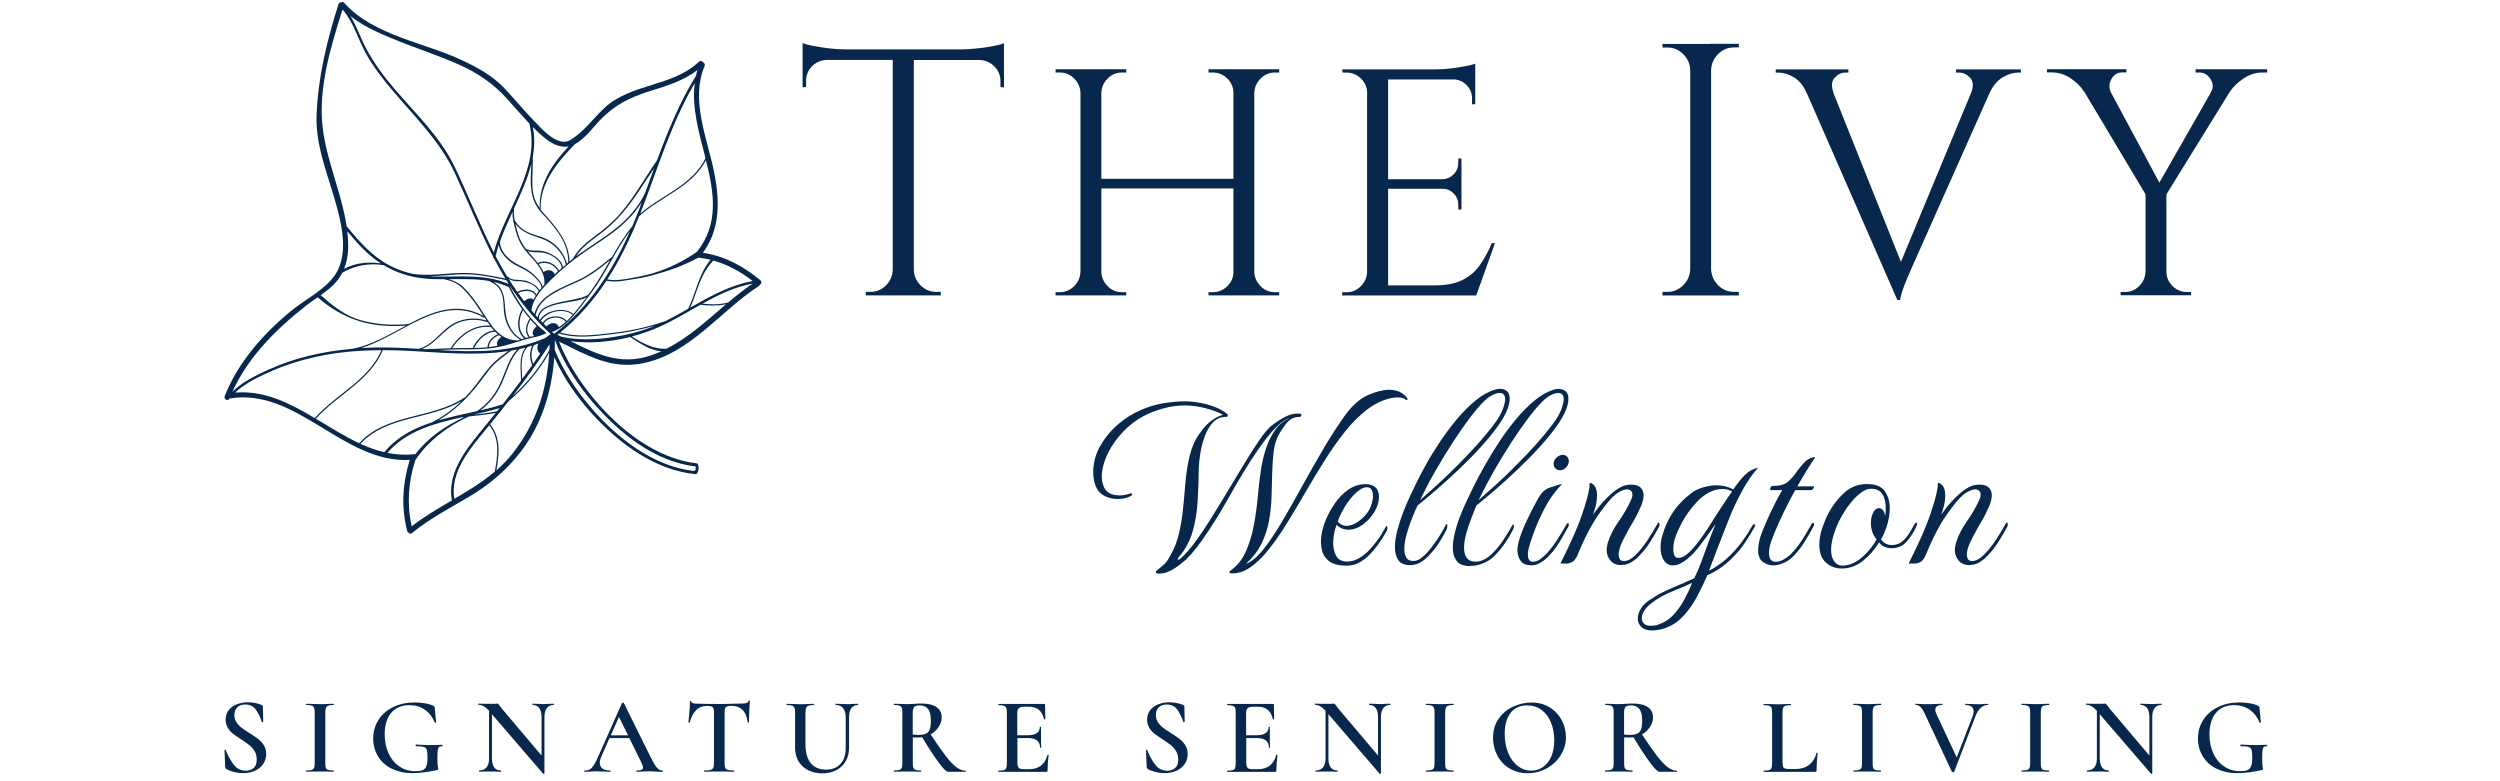 <?xml version="1.0" encoding="UTF-8"?>
<svg xmlns="http://www.w3.org/2000/svg" id="Layer_1" version="1.1" viewBox="0 0 320 100">
  <defs>
    <style> .st0 { fill: #07284c; } </style>
  </defs>
  <g>
    <g>
      <path class="st0" d="M148.14,73.39c-.1,0-.17-.04-.19-.12-.02-.08.01-.15.09-.22.29-.23.57-.46.85-.71s.5-.51.66-.8l.34-.59c.45-.8.79-1.69,1.02-2.67.23-.98.4-2,.51-3.07.11-1.07.21-2.12.29-3.16.08-1.04.22-2.02.4-2.95.1-.53.23-1.04.39-1.53.15-.48.34-.93.57-1.34.23-.39.52-.82.89-1.3.37-.47.78-.86,1.23-1.17.29-.21.55-.36.79-.46.24-.1.43-.17.57-.22-.58-.31-1.31-.58-2.21-.82s-1.79-.36-2.67-.36c-.95,0-1.89.13-2.82.39-.94.26-1.82.61-2.64,1.06-.86.47-1.68,1.11-2.44,1.9-.76.79-1.39,1.66-1.88,2.61s-.78,1.91-.86,2.9c-.02.49.04.95.19,1.37.14.42.39.75.74.97.17.1.37.18.6.23.24.05.48.08.73.08.45,0,.87-.07,1.27-.22.06-.02.13-.03.22-.03.1,0,.15.03.15.09,0,.12-.11.23-.34.31-.41.21-.92.31-1.51.31s-1.17-.12-1.67-.37c-.56-.29-.94-.72-1.16-1.28-.22-.57-.32-1.15-.32-1.74,0-1.21.3-2.35.9-3.4s1.36-1.98,2.3-2.78c.94-.8,1.93-1.42,2.98-1.85.91-.39,1.83-.67,2.78-.83.95-.16,1.87-.25,2.78-.25s1.83.13,2.82.39c1,.26,1.85.65,2.55,1.19.08.06.12.12.12.19v.03c0,.12-.07.19-.22.19-.68,0-1.24.24-1.68.71-.44.47-.79,1.06-1.05,1.76-.26.7-.44,1.42-.56,2.15s-.18,1.34-.2,1.84c-.02,1.48-.07,2.92-.15,4.32-.08,1.4-.3,2.72-.66,3.95-.36,1.23-.98,2.36-1.87,3.36-.02.02-.03.05-.03.09,0,.14.1.14.31,0,.62-.53,1.24-1.23,1.88-2.1s1.25-1.76,1.84-2.7c.59-.94,1.11-1.78,1.56-2.52.86-1.42,1.7-2.81,2.52-4.18.81-1.37,1.57-2.57,2.27-3.6.7-1.03,1.31-1.73,1.82-2.1.86-.62,1.54-1.01,2.02-1.19.48-.18.95-.24,1.4-.2.14,0,.22.06.22.19,0,.14-.07.22-.22.22-.64,0-1.15.22-1.54.65-.39.43-.77.98-1.14,1.64-.33.6-.55,1.31-.65,2.15-.1.83-.17,1.74-.19,2.72-.02.98-.05,1.99-.08,3.02-.03,1.04-.14,2.07-.32,3.1-.19,1.03-.51,2.01-.97,2.95-.46.94-1.13,1.8-1.99,2.58.7-.25,1.43-.85,2.21-1.82.77-.97,1.57-2.16,2.41-3.58.83-1.42,1.7-2.94,2.59-4.57.9-1.63,1.81-3.24,2.75-4.83s1.88-3.04,2.82-4.34c.91-1.21,1.87-2.04,2.89-2.48,1.02-.44,1.91-.66,2.67-.66.99,0,1.75.35,2.28,1.05.04.04.06.09.06.15s-.03.1-.08.12c-.05.02-.11,0-.17-.06-.12-.1-.27-.18-.43-.22-.17-.04-.35-.06-.56-.06-.27,0-.56.03-.86.09-1.07.23-2.1.72-3.09,1.48s-1.93,1.7-2.82,2.82-1.76,2.35-2.59,3.67c-.83,1.33-1.65,2.68-2.45,4.06s-1.59,2.7-2.36,3.95c-.77,1.26-1.55,2.38-2.33,3.36-.78.99-1.57,1.76-2.38,2.32-.8.55-1.63.81-2.47.77-.1,0-.17-.04-.2-.11-.03-.07,0-.15.11-.23.84-.58,1.5-1.38,1.97-2.42.47-1.04.82-2.19,1.05-3.44s.4-2.5.51-3.74.24-2.32.39-3.27c.1-.76.29-1.61.57-2.53.28-.93.68-1.77,1.2-2.55.52-.77,1.2-1.31,2.02-1.62-.49.1-1.02.42-1.59.96-.57.54-1.15,1.2-1.76,2.01-.61.8-1.21,1.67-1.81,2.61-.6.94-1.16,1.87-1.7,2.79-.54.93-1.01,1.76-1.44,2.52s-.78,1.35-1.07,1.81c-.66,1.07-1.33,2.09-2.02,3.06-.69.97-1.37,1.78-2.05,2.44l-.49.4c-.51.43-1.03.77-1.54,1.02-.51.25-1.04.35-1.57.31Z"></path>
      <path class="st0" d="M172.28,72.4c-1.19,0-2.04-.31-2.53-.93-.25-.27-.42-.59-.52-.96-.1-.37-.15-.75-.15-1.14,0-.49.06-.99.19-1.5.12-.5.28-.97.46-1.4.29-.68.67-1.36,1.14-2.05.47-.69,1.04-1.27,1.71-1.74s1.4-.71,2.21-.71c.53,0,.96.13,1.26.4.31.27.46.68.46,1.23,0,.64-.2,1.28-.59,1.93-.39.65-.89,1.19-1.48,1.62-.6.43-1.21.65-1.85.65-.58,0-1.08-.21-1.51-.62-.12.33-.23.69-.31,1.1-.08.4-.12.81-.12,1.22,0,.64.13,1.19.39,1.67.26.47.73.71,1.4.71.49,0,.97-.13,1.44-.39.46-.26.88-.57,1.25-.94.41-.43.8-.89,1.17-1.39.37-.49.73-1.07,1.08-1.73.04-.06.07-.09.09-.09.08,0,.12.09.12.28,0,.12-.04.26-.12.4-.31.56-.67,1.12-1.08,1.68s-.83,1.06-1.26,1.47c-.39.37-.81.67-1.27.9s-.98.34-1.57.34ZM171.23,66.72c.14.21.31.36.51.45s.4.14.6.14c.49,0,1.01-.19,1.54-.57.53-.38.97-.83,1.3-1.34.14-.23.27-.52.39-.9.11-.37.17-.72.17-1.05,0-.29-.06-.54-.17-.76-.11-.22-.33-.32-.66-.32-.37,0-.81.23-1.31.68s-.98,1.04-1.43,1.76c-.15.25-.3.53-.48.86-.18.33-.32.68-.45,1.05Z"></path>
      <path class="st0" d="M180.52,72.34c-.74,0-1.25-.22-1.54-.65-.29-.43-.43-.98-.43-1.64s.11-1.42.32-2.22c.22-.8.47-1.58.77-2.35s.59-1.43.86-2.01.47-.98.57-1.2c.37-.78.83-1.67,1.37-2.65.54-.99,1.16-2,1.85-3.03.69-1.03,1.42-2.01,2.19-2.93.77-.93,1.57-1.73,2.41-2.41.83-.68,1.66-1.14,2.49-1.39.23-.06.43-.09.62-.09.35,0,.64.1.88.29s.36.53.36,1c0,.33-.08.74-.25,1.23-.27.72-.72,1.52-1.36,2.39-.64.88-1.39,1.78-2.25,2.72-.86.94-1.78,1.86-2.73,2.76s-1.89,1.75-2.79,2.53c-.91.78-1.71,1.45-2.41,2.01-.18.39-.36.77-.51,1.14s-.29.73-.42,1.08c-.06.19-.15.46-.28.83-.12.37-.24.78-.34,1.23-.1.45-.15.89-.15,1.3s.08.77.25,1.07c.16.3.46.45.9.45.35,0,.67-.11.97-.34.3-.23.57-.47.82-.74.87-.99,1.64-2.13,2.32-3.43.08-.14.14-.22.19-.22s.06.06.06.19c0,.19-.04.38-.12.59-.39.72-.75,1.33-1.07,1.82-.32.49-.78,1.04-1.37,1.64-.27.27-.58.5-.94.71-.36.21-.77.31-1.22.31ZM181.79,64c.64-.56,1.38-1.22,2.22-1.99.84-.77,1.71-1.6,2.59-2.49s1.72-1.77,2.52-2.65c.79-.88,1.48-1.72,2.07-2.5.59-.78.98-1.46,1.19-2.04.19-.53.28-.95.28-1.23,0-.53-.24-.8-.71-.8-.27,0-.59.1-.96.29-.37.2-.71.45-1.02.76-.51.49-1.12,1.2-1.81,2.11-.69.92-1.42,1.96-2.18,3.13-.76,1.17-1.51,2.4-2.24,3.67s-1.38,2.52-1.96,3.73Z"></path>
      <path class="st0" d="M188.18,72.46c-.82,0-1.4-.22-1.73-.66-.33-.44-.49-1-.49-1.68,0-.62.1-1.3.29-2.05s.44-1.5.74-2.24c.3-.74.6-1.42.9-2.04s.54-1.12.73-1.51c.37-.76.83-1.64,1.39-2.62.56-.99,1.17-2,1.85-3.04.68-1.04,1.4-2.02,2.18-2.95.77-.93,1.57-1.73,2.39-2.41.82-.68,1.65-1.14,2.47-1.39.23-.06.43-.09.62-.09.35,0,.64.1.88.29.24.2.36.53.36,1,0,.33-.08.74-.25,1.23-.27.72-.72,1.52-1.36,2.39-.64.88-1.39,1.78-2.25,2.72-.86.94-1.78,1.86-2.73,2.76s-1.89,1.75-2.79,2.53c-.91.78-1.71,1.45-2.41,2.01-.12.33-.31.81-.57,1.45-.26.64-.49,1.31-.69,2.02-.21.71-.31,1.36-.31,1.96,0,.51.11.94.34,1.26.23.33.62.49,1.17.49.35,0,.73-.1,1.13-.31.4-.21.8-.52,1.19-.96.51-.53.98-1.14,1.4-1.81s.75-1.21.97-1.62c.02-.04.05-.06.09-.06.06,0,.09.07.09.22s-.04.3-.12.46c-.21.43-.53.98-.97,1.64-.44.66-.93,1.24-1.47,1.76-.39.39-.86.69-1.42.91-.56.22-1.09.32-1.61.32ZM189.29,64c.64-.56,1.38-1.22,2.22-1.99.84-.77,1.71-1.6,2.59-2.49.89-.88,1.72-1.77,2.52-2.65.79-.88,1.48-1.72,2.07-2.5.59-.78.98-1.46,1.19-2.04.18-.53.28-.95.28-1.23,0-.53-.24-.8-.71-.8-.27,0-.59.1-.96.29-.37.2-.71.45-1.02.76-.51.49-1.12,1.2-1.81,2.11-.69.92-1.42,1.96-2.18,3.13-.76,1.17-1.51,2.4-2.24,3.67-.73,1.28-1.38,2.52-1.96,3.73Z"></path>
      <path class="st0" d="M195.89,72.34c-.58,0-1-.19-1.26-.57-.27-.38-.4-.85-.4-1.4,0-.16.02-.33.05-.51.03-.17.07-.36.11-.54.23-.82.58-1.74,1.07-2.76s.95-1.93,1.4-2.73c.27-.45.51-.78.74-.97.23-.2.47-.34.74-.43.27-.09.59-.2.96-.32.1-.04.21-.07.31-.09.1-.02.22-.04.34-.06-.41.41-.83.91-1.25,1.48s-.88,1.37-1.37,2.38c-.27.53-.53,1.13-.79,1.79-.26.66-.48,1.28-.66,1.85-.18.58-.29,1.03-.31,1.36-.02.39.03.67.15.83.12.17.29.25.49.25.35,0,.68-.12,1-.37.32-.25.6-.5.85-.77.45-.51.88-1.08,1.28-1.7.4-.62.8-1.28,1.19-1.98.06-.08.11-.12.16-.12.08,0,.12.06.12.19,0,.1-.02.19-.06.25-.37.68-.76,1.36-1.17,2.04-.41.68-.92,1.32-1.51,1.91-.27.27-.58.5-.94.71-.36.21-.77.31-1.22.31ZM199.67,60.19c-.24,0-.43-.08-.58-.24-.15-.16-.23-.35-.23-.57,0-.3.12-.57.36-.79.24-.23.5-.35.78-.37.24,0,.43.07.58.23.15.15.23.35.23.58,0,.28-.11.55-.34.79-.23.25-.49.37-.79.37Z"></path>
      <path class="st0" d="M207.56,72.34c-.6,0-1.07-.19-1.4-.56s-.51-.83-.51-1.39c0-.27.05-.58.15-.93.29-.91.75-1.81,1.37-2.7.63-.89,1.15-1.78,1.56-2.67.14-.29.22-.54.22-.77s-.07-.4-.2-.51c-.13-.11-.29-.17-.48-.17-.27,0-.6.11-1,.32-.4.22-.86.62-1.37,1.22-.31.37-.66.82-1.05,1.36-.39.54-.71,1.02-.96,1.45-.41.7-.78,1.4-1.11,2.11-.33.71-.62,1.36-.86,1.96-.21.47-.45.78-.74.91s-.57.19-.83.17c-.27-.02-.47-.02-.62,0,.57-1.13,1.14-2.33,1.7-3.58.56-1.25,1.03-2.51,1.42-3.77.19-.58.34-1.14.46-1.68.12-.54.17-.9.15-1.07v-.06c0-.17.08-.21.25-.12.27.14.45.36.56.63.1.28.15.59.15.94,0,.39-.05.81-.15,1.25-.1.44-.23.84-.37,1.19.27-.37.56-.74.86-1.13.31-.38.65-.75,1.02-1.1.43-.43.89-.81,1.39-1.13.49-.32,1.03-.48,1.6-.48s.96.12,1.22.37c.26.25.39.58.39.99s-.12.93-.37,1.48c-.27.64-.59,1.28-.97,1.91s-.72,1.25-1.03,1.85c-.06.12-.16.31-.29.57-.13.26-.25.54-.36.85-.04.14-.08.29-.12.45-.04.16-.06.31-.06.48,0,.21.05.4.14.57.09.17.27.26.54.26.35,0,.68-.12,1-.36.32-.24.59-.49.82-.76.47-.51.91-1.09,1.31-1.71.4-.63.8-1.29,1.19-1.99.06-.08.1-.12.12-.12.08,0,.12.09.12.28,0,.12-.02.22-.06.28-.37.68-.76,1.34-1.17,1.99-.41.65-.92,1.27-1.51,1.87-.27.27-.58.5-.93.71-.35.21-.74.31-1.17.31Z"></path>
      <path class="st0" d="M212.47,80.58c-.33.08-.66.12-.99.12-.62,0-1.08-.15-1.39-.45-.31-.3-.46-.66-.46-1.1,0-.37.12-.77.37-1.19.25-.42.62-.8,1.11-1.13.64-.43,1.22-.78,1.74-1.03.52-.26,1.1-.51,1.71-.77.62-.26,1.39-.6,2.31-1.03.33-.66.65-1.41.96-2.25.31-.84.61-1.68.91-2.5.3-.82.58-1.53.85-2.13-.08.08-.25.3-.49.65-.25.35-.43.62-.56.8-.31.41-.69.91-1.14,1.5-.45.59-.94,1.09-1.45,1.5-.66.53-1.26.8-1.79.8s-.91-.22-1.19-.65-.42-.98-.42-1.64c0-.45.06-.91.18-1.36.64-2.37,1.91-4.25,3.83-5.65.39-.29.87-.52,1.45-.69.58-.17,1.15-.26,1.73-.26.8,0,1.5.18,2.1.52l.09-.09c.47-.7.95-1.28,1.42-1.76s1.04-.78,1.7-.93c-.7.76-1.37,1.72-2.01,2.89-.64,1.16-1.22,2.39-1.74,3.69s-1,2.53-1.44,3.69c-.43,1.16-.8,2.13-1.11,2.92,1.13-.58,2.15-1.35,3.07-2.33.92-.98,1.69-2.04,2.33-3.19.14-.29.3-.43.46-.43.04,0,.06.03.06.09,0,.08-.04.2-.12.34-.37.66-.77,1.3-1.19,1.93s-.9,1.21-1.43,1.74c-.45.49-.96.95-1.53,1.36-.57.41-1.19.77-1.87,1.08-.49,1.15-1.02,2.21-1.57,3.18-.55.97-1.19,1.78-1.91,2.44s-1.59,1.1-2.59,1.33ZM212.28,79.93c.72-.23,1.35-.62,1.88-1.19s1-1.21,1.4-1.94c.4-.73.75-1.47,1.03-2.21-.64.33-1.46.68-2.45,1.07s-1.94.91-2.82,1.59c-.39.31-.68.63-.88.96s-.29.64-.29.93c0,.27.09.49.28.68s.47.28.86.28c.14,0,.3-.01.46-.03.16-.02.34-.06.52-.12ZM214.82,71.41c.41,0,.84-.21,1.3-.63.45-.42.91-.94,1.36-1.54.45-.61.86-1.19,1.22-1.76.36-.56.63-1,.82-1.31.31-.47.64-.98.99-1.51.35-.54.75-1.12,1.2-1.76-.39-.21-.81-.31-1.26-.31-.6,0-1.19.17-1.78.49-.59.33-1.12.76-1.59,1.3-.7.76-1.29,1.58-1.76,2.45s-.8,1.64-.99,2.3c-.1.37-.15.75-.15,1.14,0,.31.05.58.14.8.09.23.26.34.51.34Z"></path>
      <path class="st0" d="M227.01,72.37c-.51,0-.97-.15-1.37-.45-.4-.3-.6-.79-.6-1.47,0-.72.18-1.51.52-2.38.35-.86.68-1.64.99-2.31.16-.33.39-.78.66-1.34.28-.57.58-1.13.91-1.68h-1.45c-.06,0-.09-.05-.09-.15,0-.08.03-.17.09-.26.06-.09.13-.14.22-.14.58,0,1.01-.05,1.3-.16.29-.1.54-.25.74-.43.33-.29.65-.66.97-1.11.32-.45.63-.84.94-1.17.23-.29.51-.5.85-.65.34-.14.56-.2.66-.15-.1.14-.27.39-.49.74-.23.35-.46.73-.71,1.14-.25.41-.47.79-.68,1.14-.21.35-.34.59-.4.71h2.04c.06,0,.09.02.09.06,0,.08-.05.18-.14.28-.09.1-.18.15-.26.15h-2.01c-.37.64-.81,1.47-1.31,2.49s-.95,2-1.34,2.95c-.08.19-.22.56-.42,1.11-.2.55-.29,1.07-.29,1.54,0,.31.07.57.2.77.13.21.37.31.69.31.35,0,.73-.13,1.14-.39.41-.26.73-.52.96-.79.47-.51.91-1.08,1.3-1.7.39-.62.78-1.28,1.17-1.98.06-.08.12-.12.19-.12.08,0,.12.06.12.19,0,.1-.02.19-.06.25-.37.68-.77,1.36-1.19,2.04-.42.68-.93,1.32-1.53,1.91-.27.27-.63.51-1.08.72-.45.22-.9.32-1.33.32Z"></path>
      <path class="st0" d="M235.74,72.77c-.78,0-1.46-.25-2.02-.76-.57-.5-.85-1.28-.85-2.33,0-.66.12-1.34.36-2.05.24-.71.5-1.34.79-1.9.53-1.01,1.21-1.89,2.02-2.64.81-.75,1.79-1.13,2.92-1.13s1.85.3,2.28.9c.43.6.65,1.33.65,2.19,0,.35-.03.71-.09,1.08-.16,1.01-.5,1.99-1.02,2.93.14.21.33.38.57.51.24.13.5.2.79.2.49,0,.92-.13,1.26-.4.35-.27.65-.6.91-1,.26-.4.48-.78.66-1.13.12-.23.24-.34.34-.34.06,0,.09.04.09.12s-.06.27-.19.56c-.35.7-.76,1.31-1.23,1.82-.47.51-1.09.77-1.85.77-.7,0-1.23-.25-1.61-.74-.58.95-1.28,1.74-2.1,2.38-.82.64-1.72.96-2.69.96ZM235.8,72.4c1.01,0,2.01-.49,2.99-1.48.29-.29.55-.59.79-.91.24-.32.45-.64.63-.97-.27-.31-.46-.64-.57-1-.11-.36-.17-.7-.17-1.03,0-.51.09-.97.28-1.37.19-.4.44-.6.77-.6.16,0,.32.08.48.25.16.17.25.42.29.77.06-.29.09-.6.09-.93,0-.78-.14-1.4-.43-1.87-.29-.46-.77-.7-1.45-.7-.41,0-.83.16-1.26.48s-.84.71-1.22,1.16-.72.92-1,1.39-.5.86-.65,1.17c-.35.76-.6,1.44-.76,2.04-.15.6-.23,1.12-.23,1.57,0,.66.14,1.16.42,1.51s.61.52,1,.52Z"></path>
      <path class="st0" d="M252.13,72.34c-.6,0-1.07-.19-1.4-.56s-.51-.83-.51-1.39c0-.27.05-.58.15-.93.29-.91.75-1.81,1.37-2.7.63-.89,1.15-1.78,1.56-2.67.14-.29.22-.54.22-.77s-.07-.4-.2-.51c-.13-.11-.29-.17-.48-.17-.27,0-.6.11-1,.32-.4.22-.86.62-1.37,1.22-.31.37-.66.82-1.05,1.36-.39.54-.71,1.02-.96,1.45-.41.7-.78,1.4-1.11,2.11-.33.71-.62,1.36-.86,1.96-.21.47-.45.78-.74.91s-.57.19-.83.17c-.27-.02-.47-.02-.62,0,.57-1.13,1.14-2.33,1.7-3.58.56-1.25,1.03-2.51,1.42-3.77.19-.58.34-1.14.46-1.68.12-.54.17-.9.15-1.07v-.06c0-.17.08-.21.25-.12.27.14.45.36.56.63.1.28.15.59.15.94,0,.39-.05.81-.15,1.25-.1.44-.23.84-.37,1.19.27-.37.56-.74.86-1.13.31-.38.65-.75,1.02-1.1.43-.43.89-.81,1.39-1.13.49-.32,1.03-.48,1.6-.48s.96.12,1.22.37c.26.25.39.58.39.99s-.12.93-.37,1.48c-.27.64-.59,1.28-.97,1.91s-.72,1.25-1.03,1.85c-.06.12-.16.31-.29.57-.13.26-.25.54-.36.85-.04.14-.08.29-.12.45-.04.16-.06.31-.06.48,0,.21.05.4.14.57.09.17.27.26.54.26.35,0,.68-.12,1-.36.32-.24.59-.49.82-.76.47-.51.91-1.09,1.31-1.71.4-.63.8-1.29,1.19-1.99.06-.08.1-.12.12-.12.08,0,.12.09.12.28,0,.12-.02.22-.06.28-.37.68-.76,1.34-1.17,1.99-.41.65-.92,1.27-1.51,1.87-.27.27-.58.5-.93.71-.35.21-.74.31-1.17.31Z"></path>
    </g>
    <g>
      <path class="st0" d="M125.11,6.19c-.73.09-1.43.13-2.09.13h-14.81c-.63,0-1.32-.04-2.07-.13-.75-.09-1.43-.19-2.04-.31-.61-.12-1.07-.24-1.37-.36v5.66l.45-.05v-.76c0-.75.25-1.38.76-1.89.51-.51,1.14-.78,1.89-.81h8.44v26.86c-.03.78-.32,1.44-.87,2-.56.55-1.22.83-2,.83h-.58v.45h9.6v-.45h-.58c-.78,0-1.44-.28-2-.83-.55-.55-.85-1.22-.87-2V7.68h8.44c.72.03,1.34.3,1.86.81.52.51.79,1.14.79,1.89v.76l.45.05v-5.66c-.27.12-.72.24-1.35.36-.63.12-1.31.23-2.04.31Z"></path>
      <path class="st0" d="M160.44,8.87h-5.75v.41h.54c.72,0,1.34.26,1.86.77.52.51.79,1.12.79,1.84v11h-16.91v-11c.03-.72.3-1.33.81-1.84s1.12-.77,1.84-.77h.54v-.41h-9.05v.41h.54c.72,0,1.33.26,1.84.77.51.51.78,1.12.81,1.84v22.9c-.03.72-.3,1.33-.81,1.84-.51.51-1.12.77-1.84.77h-.54v.41h9.05v-.41h-.54c-.72,0-1.33-.25-1.84-.77-.51-.51-.78-1.12-.81-1.84v-10.67h16.91v10.67c0,.72-.26,1.33-.79,1.84-.52.51-1.14.77-1.86.77h-.54v.41h9.05v-.41h-.54c-.72,0-1.33-.25-1.84-.77-.51-.51-.78-1.12-.81-1.84V11.89c.03-.72.3-1.33.81-1.84s1.12-.77,1.84-.77h.54v-.41h-3.31Z"></path>
      <path class="st0" d="M189.42,33.93c-.58.83-1.33,1.47-2.25,1.92-.92.46-2.12.68-3.58.68h-5.91v-12.36h6.99c.55,0,1.02.2,1.41.6.39.4.58.88.58,1.43v.62h.41v-6.53h-.41v.58c0,.55-.19,1.03-.58,1.43-.39.4-.85.61-1.41.64h-6.99v-12.77h8.63c.55.09,1.02.32,1.41.72.47.48.7,1.05.7,1.72v.74h.41v-5.21c-.25.11-.66.22-1.24.33-.58.11-1.21.21-1.88.29-.68.08-1.32.12-1.92.12h-11.99l.04.41h.5c.72,0,1.34.26,1.86.77.52.51.79,1.12.79,1.84v22.9c-.03.72-.3,1.33-.81,1.84-.51.51-1.12.77-1.84.77h-.54v.41h17.16l2.4-6.7h-.41c-.44,1.05-.95,1.98-1.53,2.81Z"></path>
      <path class="st0" d="M218.89,5.62h-2.71.16-3.54v.46h.6c.8,0,1.48.28,2.05.85.57.57.87,1.25.9,2.05v25.48c-.03.8-.33,1.48-.9,2.05-.57.57-1.25.85-2.05.85h-.6v.46h3.54-.16,6.39v-.46h-.6c-.8,0-1.48-.28-2.05-.85-.57-.57-.87-1.25-.9-2.05V8.97c.03-.8.33-1.48.9-2.05.57-.57,1.25-.85,2.05-.85h.6v-.46h-3.68Z"></path>
      <path class="st0" d="M250.39,9.29h.37c.52,0,.99.22,1.41.66.38.41.44.98.22,1.72l-9.07,21.85-8.66-21.67h.03c-.3-.83-.26-1.46.15-1.9.4-.44.86-.66,1.38-.66h.37v-.41h-9.3v.41h.33c.63,0,1.3.2,1.98.6.69.4,1.24,1.07,1.65,2.01h.01s11.6,26.5,11.6,26.5h.37c0-.22.08-.57.23-1.03.15-.47.33-.95.54-1.45.21-.5.46-1.09.76-1.78l9.91-22.24h0c.44-.94,1.01-1.61,1.69-2.01.69-.4,1.34-.6,1.94-.6h.37v-.41h-8.31v.41Z"></path>
      <path class="st0" d="M281.03,8.87v.41h.5c.39,0,.73.13,1.03.39.3.26.51.59.62.99.11.4.04.79-.21,1.18h.02s-6.59,11.54-6.59,11.54l-6.21-11.57c-.26-.57-.24-1.13.07-1.69.32-.56.78-.85,1.38-.85h.54v-.41h-10.17v.41h.58c.88,0,1.69.25,2.44.74.74.5,1.31,1.06,1.7,1.69h.03s7.87,13.17,7.87,13.17v9.9c-.03.72-.3,1.33-.81,1.84-.51.51-1.12.77-1.84.77h-.54v.41h9.01v-.41h-.5c-.72,0-1.34-.25-1.86-.77-.52-.51-.79-1.12-.79-1.84v-9.89l8.14-13.17h0c.44-.63,1.03-1.2,1.78-1.69.74-.5,1.54-.74,2.4-.74h.58v-.41h-9.18Z"></path>
    </g>
  </g>
  <path class="st0" d="M97.34,35.88c-2.17-1.8-4.57-3.11-7.37-3.52,2.28-3.11,2.17-6.81,1.4-10.51-.89-4.28-3-9.11-1.18-13.41.08-.2-.02-.37-.17-.45-.1-.17-.37-.27-.56-.09-3.38,3.23-8.7,2.74-12.11,5.93-1.44,1.35-2.65,3.08-4.37,4.1-1.62.96-3.71-1.52-4.68-2.52-1.3-1.34-2.48-2.79-3.77-4.15-1.47-1.55-3.33-2.57-5.24-3.48-4.88-2.34-11.49-3.21-15.24-7.42-.12-.13-.25-.13-.37-.06-.15,0-.3.07-.36.25-1.49,4.72-2.61,9.27-2.8,14.24-.16,4.15,1.75,8.29,2.74,12.24.6,2.39,1.1,5.2,0,7.51-1.07,2.24-4.01,3.65-5.89,5.17-3.6,2.92-6.89,6.63-8.61,10.99-.16.41.45.72.61.31,0,0,0,0,0,0,8.65-1.44,14.54,8.3,23.08,7.86-.93,2.98-1.12,6.05-.33,9.1.03.12.1.19.19.22.09.12.25.18.41.05,2.25-1.84,4.81-3.17,7.29-4.64,2.62-1.55,4.86-3.43,6.71-5.86,2.68-3.53,3.91-7.7,4.23-12.02,1.16,2.61,2.85,5.02,4.67,7.06,3.45,3.85,8.15,7.42,13.46,7.92.1,0,.3-.29.34-.65.03-.33-.09-.72-.17-.73-5.24-.59-9.93-4.32-13.2-8.24-1.79-2.15-3.44-4.66-4.5-7.36,3.6,1.73,6.7,3.67,10.93,2.74,6-1.33,9.73-6.67,14.66-9.85.07-.05.11-.11.13-.17.18-.11.28-.36.07-.54M90.95,33.25c-1.51,1.8-1.85,4.17-2.85,6.25,0,0,0,0,0,.01-.9.51-1.8,1.02-2.72,1.49-.1.05-.2.1-.31.15-.02,0-.04-.01-.06,0-2.21.77-4.49,1.22-6.81,1.49-2.12.25-4.41.55-6.49-.08,2.36-1.92,4.3-4.16,5.92-6.63.92.2,1.88.07,2.79-.09,1.05-.18,2.02-.3,3.05-.59,2.07-.59,3.62-1.06,5.89-2.25.03,0,.07-.02.1-.03.03,0,.05.02.08.02.48.06.95.15,1.4.26M89.2,32.24c-1.71,1.18-3.56,2.11-5.55,2.71-.94.28-1.92.47-2.89.65-.98.19-2.04.36-3.03.16,1.63-2.5,2.94-5.23,4.07-8.07,2.74-2.51,6.77-3.74,8.56-7.18,1.03,4.11,1.72,8.14-1.16,11.73M71.38,41.97s0,0,0,0c0,0,0,0,0,0,0,0,0,0,0,0s0,0,0,0M70.8,41.36c-.13,0-.26.04-.39.09-.12.05-.23.12-.33.2-.05.04-.09.08-.14.13-.1-.1-.21-.21-.31-.31-.01-.01-.03-.03-.04-.04,0-.01.02-.03.03-.04.09-.15.21-.27.35-.38.09-.07.19-.12.3-.17.12-.06.25-.1.39-.13.65-.15,1.39,0,1.76.49-.28.25-.57.48-.89.68-.14-.39-.42-.53-.73-.52M70.63,40.55c-.13.03-.26.07-.39.12-.1.04-.2.1-.29.16-.14.09-.26.2-.36.32-.04.05-.08.1-.11.16-.08-.08-.16-.16-.24-.25.08-.13.18-.25.29-.36.11-.11.24-.22.37-.31.09-.06.18-.12.27-.17.12-.06.25-.13.38-.18.91-.35,2-.33,2.7.21.02.02.04.02.07.02-.24.28-.5.56-.77.82-.42-.53-1.21-.69-1.91-.54M70.51,39.88c-.13.05-.26.11-.38.17-.09.05-.18.1-.26.15-.13.09-.26.18-.38.29-.15.13-.28.28-.38.45-.05-.05-.09-.1-.14-.15.03-.42.2-.74.46-.99.12-.11.25-.21.39-.3.07-.04.15-.09.22-.12.12-.06.25-.12.39-.17.48-.18.99-.29,1.41-.38,1.03-.22,2.27-.28,3.24-.77-.52.7-1.05,1.39-1.61,2.05-.03.03-.05.06-.08.09,0-.02,0-.04-.03-.05-.75-.57-1.89-.61-2.85-.25M73.56,38.31c-.75.16-1.51.27-2.26.46-.29.07-.59.16-.89.27-.13.05-.26.11-.39.17-.07.03-.14.07-.21.11-.14.08-.27.17-.39.27-.31.26-.53.6-.6,1.04-.09-.1-.18-.2-.27-.3.14-.64.45-1.17.86-1.63.13-.14.27-.28.41-.4.05-.04.09-.08.14-.12.13-.11.26-.21.4-.3.78-.54,1.68-.96,2.49-1.32.85-.38,1.7-.74,2.49-1.23.97-.59,1.87-1.31,2.75-2.04-.75,1.32-1.5,2.64-2.38,3.87-.13.19-.27.37-.41.56,0,0-.01,0-.02,0-.51.34-1.14.46-1.73.58M75.12,35.26c-.89.54-1.86.91-2.79,1.34-.65.3-1.34.64-1.97,1.07-.34.23-.67.49-.95.78-.47.48-.83,1.04-1,1.72-.13-.15-.26-.3-.39-.46.22-1.56,1.46-2.86,2.54-3.93,1.27-1.26,2.64-2.39,4.11-3.41,1.55-1.08,3.17-2.06,4.62-3.27,1.13-.95,2.11-2.02,2.88-3.26-.13.34-.25.68-.38,1.01-.27.71-.55,1.4-.85,2.1-1.01,1.23-1.82,2.58-2.61,3.95,0,0-.01,0-.02,0-1.02.84-2.05,1.67-3.19,2.36M67.1,38.57c-.27-.35-.53-.7-.78-1.06.7-.36,1.86-.46,2.25.36,0,0,0,0,0,0-.1.16-.2.32-.28.49-.35-.33-.88-.12-1.18.21M67.89,39.46s0,.05-.01.08c0,0,0,0,0,0,0-.02.01-.05.02-.07M67.69,39.31h0s0,0,0,0c0,0,0,0,0,0M68.37,43.01c-.15.03-.29.06-.44.09-.02,0-.04.01-.07.02-.62-.62-.37-1.52.04-2.18,0-.01,0-.02,0-.03.26.3.54.59.82.87-.01,0-.02,0-.03,0-.34.24-.75.88-.33,1.22M67.76,40.86c-.44.7-.67,1.64-.08,2.3-.13.03-.26.06-.39.1,0,0,0-.02-.01-.03-1.03-.85-.93-2.44-.33-3.53.28.38.58.76.89,1.12-.03,0-.06,0-.08.04M67.11,43.31c-.11.03-.22.06-.32.1,0,0,0,0,0,0-.87-.45-1.4-1.21-1.76-2.1-.31-.79-.36-1.6-.42-2.43-.04-.67-.16-1.32-.5-1.92-.23-.4-.59-.65-.97-.88.64.15,1.27.34,1.88.63.03.01.06.02.08.02.51.98,1.09,1.94,1.73,2.84-.66,1.13-.78,2.83.27,3.76M63.67,44.26c-.36.07-.73.12-1.1.17.05-.73.65-1.27,1.29-1.53,0,0,0,0,0,0,.11.08.22.16.33.23-.39.22-.7.69-.53,1.14M62.4,44.45c-.07,0-.14.02-.21.02-.5.04-.99.06-1.49.07.53-1.04,1.45-2.04,2.69-2.07.1.09.2.19.3.28.01,0,.02.02.03.03-.69.31-1.28.88-1.33,1.66,0,0,0,0,0,0M56.85,42.54c.73-.67,1.5-1.21,2.48-1.45,1-.24,2.09-.2,3.06.15.02,0,.03,0,.04,0,.1.15.2.3.31.45-2.13-.19-3.92,1.15-5.06,2.86,0,0,0,.01,0,.02-1.11.03-2.22.12-3.33.12,0,0,0,0-.01,0-.1,0-.2-.01-.31-.02,1.09-.43,1.97-1.36,2.82-2.14M53.57,44.65c-1.13-.07-2.25-.13-3.36-.16-1.34-.04-2.67-.02-4.01.06,5.23-1.54,10.19-7.07,15.74-3.89.04.02.07,0,.09-.02.08.13.16.26.25.39-1.55-.5-3.33-.28-4.67.66-1.34.94-2.39,2.56-4.03,2.96M62.87,41.88c.12.15.24.29.36.43-1.25.1-2.18,1.14-2.72,2.21,0,0,0,.02,0,.02-.76.02-1.52.01-2.28.02-.12,0-.24,0-.36,0,1.13-1.66,2.9-2.96,5-2.69M63.02,41.78s-.02-.04-.04-.06c-.61-.78-1.11-1.68-1.64-2.46-.63-.92-1.32-1.85-2.14-2.61-.53-.48-1.11-.72-1.75-.91,1.74-.02,3.48-.07,5.17.23.23.13.46.26.69.4.44.27.71.69.89,1.16.28.74.23,1.58.31,2.36.13,1.4.81,2.85,2.06,3.58-.12.04-.25.08-.38.12-.01-.01-.03-.02-.06-.02-1.38-.05-2.33-.81-3.11-1.79M55.4,35.38c-.15,0-.29-.02-.43-.03,1.22-.02,2.44-.15,3.64-.22,2.1-.13,4.16.29,6.2.73.11.17.21.34.32.51-3.05-1.38-6.47-.87-9.72-.99M68.88,26.7c.36.49.8.93,1.21,1.38.47.54.93,1.09,1.34,1.67.79,1.14,1.32,2.43,1.31,3.83,0,0,0,0,0,.01-.06.05-.12.09-.18.14-.31-1.26-1.24-2.37-2.36-3-.69-.39-1.48-.56-2.21-.83-.9-.33-1.65-.87-2.1-1.72,0-.02-.02-.02-.03-.03-.09-.5-.11-.96-.06-1.48.87-1.88,1.74-3.77,2.21-5.71-.08,1.97-.33,4.06.87,5.72M68.88,33.64s-.02.02-.03.03c-.34-.44-.73-.86-1.09-1.27-.07-.08-.14-.16-.21-.25.69.25,1.52.05,2.23.25.88.25,2.02.89,2.12,1.91-.12.1-.25.21-.37.31-.45-.93-1.71-1.42-2.65-.98M71.4,34.74c-.14.13-.28.25-.41.38-.19-.62-.92-.68-1.42-.29-.16-.37-.38-.71-.62-1.04,0,0,.02,0,.02,0,.86-.4,2.06.09,2.43.95M70.34,32.42c-.39-.18-.81-.29-1.24-.33-.62-.05-1.24.1-1.79-.25,0,0,0,0,0,0-.41-.54-.74-1.12-.96-1.79-.16-.47-.27-.95-.38-1.43.79,1.15,2.12,1.48,3.4,1.94,1.46.52,2.72,1.77,3.06,3.31-.13.11-.25.21-.38.32-.15-.86-.95-1.42-1.71-1.75M66,29.51c.24.92.6,1.74,1.19,2.48,1.05,1.33,2.65,2.54,2.49,4.42,0,0,0,.01,0,.02-.08.09-.16.17-.23.26-.09-.45-.44-.83-.74-1.15-.46-.5-.96-.92-1.57-1.24-.78-.41-1.52-.74-2.16-1.36-.55-.54-.99-1.23-.98-2.02.44-1.27,1.02-2.53,1.6-3.79,0,.25,0,.51.04.78.08.54.23,1.08.37,1.61M66.03,33.94c.75.41,1.51.7,2.15,1.3.43.41,1.08.96,1.13,1.6,0,0,0,.01,0,.02-.08.1-.17.19-.25.3-.28-.56-.91-.9-1.47-1.13-.34-.14-.71-.17-1.07-.19-.26-.02-.51-.03-.77-.06-.33-.04-.6-.24-.86-.43-.51-.84-.99-1.69-1.45-2.56.11-.48.25-.96.4-1.44.19,1.13,1.23,2.07,2.18,2.6M65.11,35.69c.15.09.3.17.47.22.33.11.74.08,1.08.1.8.05,1.96.47,2.29,1.29-.1.13-.2.26-.29.4-.47-.83-1.7-.74-2.45-.34-.38-.55-.75-1.11-1.11-1.68M73.72,32.84c.72-1.13,1.79-1.92,2.86-2.71,1.13-.83,2.15-1.75,3.06-2.82,1.69-1.98,2.67-3.7,4.09-5.78-.39,1.06-.77,2.13-1.16,3.19-.87,1.8-2.18,3.27-3.74,4.52-1.55,1.24-3.26,2.26-4.87,3.41-.09.06-.17.13-.26.19M90.3,20.26c-1.67,3.44-5.59,4.7-8.35,7.09,2.2-5.63,3.91-11.48,6.98-16.72-.42,3.14.56,6.4,1.38,9.63M73.61,18.44c1.23-.66,2.35-2.17,3.16-3.03,1.84-1.93,3.75-2.9,6.3-3.71,2.2-.69,4.4-1.33,6.21-2.74-.08.25-.15.5-.2.75-2.1,3.39-3.59,7.07-4.97,10.79-1.56,2.27-2.9,4.71-4.7,6.81-.98,1.14-2.11,2.07-3.31,2.95-1.07.79-2.09,1.63-2.74,2.81,0,0,0,.02,0,.03-.16.12-.31.25-.47.37-.03-2.54-1.76-4.48-3.38-6.27-.11-.12-.2-.23-.3-.35,0,0,0,0,0-.01-.15-3.39,2.16-6.09,4.38-8.4M68.2,20.1c.22-1.25.26-2.53,0-3.84.42.43.86.84,1.32,1.23.93.79,2.01,1.47,3.27,1.25-2.08,2.22-3.77,4.65-3.72,7.88-.58-.81-.88-1.69-.92-2.76-.05-1.26.07-2.51.05-3.76M50.09,4.88c2.94,1.24,5.99,2.17,8.9,3.5,2.28,1.05,4.16,2.34,5.84,4.19.98,1.07,1.92,2.18,2.92,3.23,1.49,5.85-3.14,11.06-4.54,16.52-1.83-3.58-3.27-7.34-5.01-10.96-1.8-3.77-4.92-6.74-7.61-9.87-1.42-1.65-2.72-3.39-3.74-5.31-.72-1.36-1.19-2.83-1.99-4.12,1.55,1.23,3.43,2.07,5.23,2.83M41.29,16.2c-.55-5.05,1.05-10.2,2.55-14.98,1.37,1.55,1.92,3.59,2.87,5.39.99,1.86,2.3,3.52,3.66,5.12,2.81,3.31,5.94,6.35,7.81,10.34,1.67,3.57,3.12,7.24,4.92,10.75,0,0,0,.01,0,.02-.02.1.03.16.11.19.05.09.09.18.14.27.42.81.87,1.59,1.34,2.36-1.86-.4-3.72-.75-5.62-.72-2.06.03-4.15.42-6.21.12-1.06-.23-2.07-.59-3.07-1.12-2.17-1.15-3.82-3.04-5.36-4.91-.02-.02-.03-.03-.06-.04-.64-4.35-2.6-8.41-3.08-12.8M44.45,29.6c1.23,1.47,2.52,2.93,4.12,4,.06.04.12.07.18.11-1.63-.23-3.27-.07-4.71.7.62-1.52.61-3.14.41-4.8M43.6,35.29c.07-.12.14-.25.21-.37,1.58-.95,3.51-1.29,5.32-.97,1.55.93,3.22,1.49,5.04,1.68.89.1,1.79.12,2.69.11.47.12.93.23,1.37.45.47.23.86.58,1.21.95.91.94,1.66,2.05,2.36,3.16.03.05.06.1.1.15-3.37-1.87-6.49-.6-9.59,1.03,0,0-.01,0-.02,0-2.06.18-4.14.07-6.14-.5-2.01-.58-3.54-1.82-5.1-3.19.99-.7,1.93-1.47,2.55-2.49M39,39.25c.52-.41,1.09-.8,1.66-1.19,1.57,1.37,3.35,2.43,5.34,3.05,1.92.59,3.96.71,5.96.57-2.28,1.22-4.56,2.57-6.92,2.97-1.9.17-3.8.47-5.66.93-1.79.44-3.54,1.06-5.22,1.83-1.49.68-3.23,1.54-4.41,2.73,1.99-4.38,5.51-7.93,9.25-10.87M30.11,50.24c1.28-1.22,3.15-2.08,4.72-2.77,1.77-.78,3.62-1.35,5.5-1.77,2.79-.63,5.64-.87,8.5-.87-1.71,3.91-5.83,5.62-8.54,8.69-3.18-1.9-6.41-3.57-10.17-3.27M40.43,53.6c2.75-3.08,6.89-4.81,8.58-8.78.81,0,1.62.02,2.43.05,4.51.19,9.16.75,13.61.07-.81.6-1.62,1.18-2.29,1.94-.88,1-1.6,2.13-2.46,3.14-.25.29-.51.58-.78.86-.02,0-.04,0-.07.01-4.12,2.77-9.99,1.99-13.47,5.84-1.89-.88-3.71-2.04-5.55-3.13M69.14,45.26s0,0,.01,0c-.3.44-.6.88-.91,1.31-.28-.8-.32-1.66.14-2.41.18-.06.35-.13.53-.19-.2.44-.19.96.23,1.28M69.11,43.95s.01-.03.02-.05c0,0,0-.01,0-.02.01,0,.02,0,.04-.01,0,0-.01,0-.01,0-.02.02-.03.04-.05.07M68.12,46.75c-.42.59-.84,1.17-1.28,1.75-.03-1.45-.36-2.91.69-4.09.2-.06.41-.12.61-.18-.41.79-.35,1.69-.03,2.51M66.68,48.73c-.77,1.03-1.56,2.04-2.36,3.05-.02,0-.05,0-.07,0-.89.29-1.82.53-2.76.75,1.17-.85,2.08-2.05,2.69-3.35.72-1.55,1.07-3.26,2.32-4.5.25-.06.51-.11.76-.18-.93,1.24-.56,2.74-.57,4.23M63.95,52.23c-.11.14-.22.27-.33.41-.99.21-1.99.32-3,.43h0c1.14-.25,2.26-.51,3.33-.84M64.18,48.72c-.64,1.56-1.72,2.99-3.14,3.91-1.64.37-3.32.71-4.93,1.18,1.49-.88,2.85-2.05,4-3.3.9-.98,1.65-2.08,2.47-3.12.8-1.02,1.83-1.73,2.85-2.51.25-.04.5-.09.76-.14-1.02,1.12-1.43,2.6-2,3.98M49.21,57.88c-1.05-.24-2.07-.61-3.07-1.07,3.34-3.63,8.88-3.07,12.93-5.47-1.12,1.08-2.4,2.03-3.77,2.72-2.32.75-4.46,1.84-6.08,3.79,0,.01-.01.02-.02.03M49.59,57.96c2.39-2.77,5.87-3.73,9.39-4.52.16-.02.32-.04.47-.06-2.42,1.14-4.55,2.51-6.3,4.77-.04-.01-.08-.02-.13-.01-1.19.13-2.33.05-3.43-.17M52.7,67.37c-.65-2.85-.43-5.69.46-8.47,1.64-2.48,4.16-4.35,6.84-5.59,1.16-.13,2.32-.24,3.46-.46-.72.89-1.44,1.79-2.17,2.67-1.96,2.4-4.05,5.28-3.45,8.53-1.76,1.03-3.53,2.06-5.14,3.32M58.15,63.87c-.57-3.43,1.98-6.4,4.01-8.87.16-.19.31-.38.46-.57,1.39,1.68,1.09,3.94.71,5.94-1.59,1.35-3.38,2.43-5.19,3.49M65.56,58.11c-.62.77-1.29,1.46-2.02,2.09.36-2.02.59-4.23-.81-5.9.8-.97,1.58-1.95,2.36-2.94,2.07-1.75,3.9-3.84,5.21-6.21-.28,4.75-1.7,9.14-4.75,12.97M70.35,44.17c0,.19-.01.39-.02.58-1.17,2.23-2.81,4.22-4.68,5.91,1.65-2.12,3.23-4.3,4.68-6.56,0-.01.02-.03.03-.04,0,.04,0,.07,0,.11M69.2,43.87s.03-.01.05-.02h0s0,.01-.01.02c-.01,0-.02,0-.03,0M69.45,43.77s.02,0,.03,0c0,0-.01.01-.02.02t0,0s0,0,0,0M70.36,42.85c-.11.09-.23.18-.35.27-.07.05-.14.1-.21.14-4.32,1.88-9.01,1.82-13.67,1.55.76-.04,1.51-.08,2.27-.08,1.37,0,2.74,0,4.1-.12,1.32-.12,2.55-.47,3.8-.88.6-.19,1.2-.37,1.81-.5.6-.13,1.19-.27,1.74-.54.02,0,.03-.02.03-.03.02-.03,0-.06-.02-.09,0,0,0,0,0,0,0,0,0-.02-.01-.03-1.99-1.58-3.44-3.7-4.6-5.93,0,0,.01-.02.01-.03,1.3,1.98,2.79,3.83,4.5,5.5.18.17.36.34.54.51.06.06.12.12.18.17-.04.03-.07.06-.11.09M68.83,41.87s0,0,0,0c0,0,0,0,0,0,0,0,0,0,0,0M68.98,42.01s.03.03.05.04c-.02-.01-.03-.02-.04-.03,0,0,0,0,0,0M69.28,42.27s.03.03.05.05h0s-.03-.03-.05-.05M70.91,42.71c-.07-.07-.14-.13-.22-.2,0,0-.02-.02-.03-.03,0,0,.01,0,.02,0,.13-.04.26-.09.38-.15.85-.38,1.57-1.05,2.19-1.73.87-.95,1.61-2.03,2.39-3.06,1.9-2.51,3.11-5.47,5.01-7.98-2.2,5.01-5.12,9.59-9.52,13.02-.05.04-.11.09-.16.13-.02,0-.05,0-.07,0M75.93,51.55c3.36,3.9,7.85,7.54,13.12,8.16,0,.02,0,.13,0,.25,0,.11-.04.24-.13.3-.06.04-.13,0-.28,0-5.1-.63-9.65-4.22-12.92-8-1.88-2.18-3.62-4.74-4.72-7.5.02-.41.03-.83.03-1.24,1.1,2.97,2.91,5.73,4.89,8.03M71.34,42.85c.07-.06.14-.11.21-.17,2.09.67,4.37.37,6.51.13,1.98-.22,3.93-.58,5.84-1.14-1.7.7-3.46,1.17-5.31,1.46-2.2.35-4.53.46-6.72-.03-.18-.09-.36-.17-.54-.25M83.3,45.5c-3.94,1.32-6.98-.2-10.27-1.83,2.47.34,5.13.09,7.62-.53,1.26.78,2.54,1.73,4.01,1.82-.44.2-.89.38-1.36.54M85.37,44.62c-1.64.15-3.14-.7-4.5-1.55,1.21-.32,2.37-.72,3.45-1.2,1.83-.81,3.57-1.86,5.34-2.86,1.09.13,2.18.16,3.26-.06-2.41,2.06-4.73,4.22-7.55,5.65M93.21,38.72c-1.09.27-2.18.28-3.29.15,2.03-1.13,4.11-2.15,6.42-2.57-1.09.74-2.13,1.56-3.13,2.42M88.35,39.37c.92-2.01,1.21-4.2,2.96-6.02,1.84.51,3.49,1.43,5.03,2.62-2.89.53-5.45,1.96-8,3.41"></path>
  <g>
    <path class="st0" d="M30.28,92.46c.17.26.39.5.64.69.26.2.6.43,1.04.7.47.3.85.55,1.12.77.27.21.51.48.7.79.19.31.29.68.29,1.1,0,.47-.12.9-.37,1.27-.25.37-.6.66-1.05.87-.45.21-.97.31-1.54.31-.39,0-.79-.05-1.21-.16s-.73-.23-.94-.38c-.08-.06-.13-.14-.14-.26l-.08-2.12v-.02s.02-.06.07-.06c.05,0,.07.01.08.05.31.77.66,1.4,1.05,1.9.4.49.9.74,1.51.74.4,0,.74-.11,1-.33.27-.22.41-.58.41-1.09,0-.41-.09-.77-.27-1.08-.18-.3-.4-.56-.67-.77-.27-.21-.63-.46-1.08-.76-.45-.29-.8-.53-1.05-.73-.25-.2-.47-.45-.64-.74-.18-.3-.27-.64-.27-1.03,0-.49.14-.9.4-1.23.27-.34.62-.58,1.05-.75.43-.16.89-.25,1.36-.25.32,0,.63.03.95.09.32.06.58.14.8.23.08.03.14.06.17.11.03.04.04.1.04.16l.04,1.9s-.02.05-.08.06c-.05.02-.08,0-.09-.03-.19-.57-.43-1.08-.75-1.54-.31-.46-.78-.69-1.4-.69-.42,0-.75.12-1,.36-.25.24-.37.57-.37.99,0,.35.09.65.26.91Z"></path>
    <path class="st0" d="M41.7,98.29c.05.13.14.22.29.26.14.05.37.07.69.07.03,0,.04.03.04.08s-.01.08-.04.08c-.3,0-.53,0-.71-.02h-1.03s-1,0-1,0c-.18,0-.42.02-.73.02-.03,0-.04-.03-.04-.08s.01-.08.04-.08c.32,0,.55-.02.69-.07.14-.04.24-.14.3-.27s.08-.34.08-.62v-6.46c0-.28-.03-.49-.08-.61-.06-.13-.16-.22-.3-.27s-.37-.08-.69-.08c-.03,0-.04-.03-.04-.08s.01-.08.04-.08l.73.02c.41.02.74.03,1,.03.29,0,.64,0,1.05-.03l.7-.02s.04.03.04.08-.01.08-.04.08c-.31,0-.53.03-.68.08s-.24.15-.29.29c-.05.14-.08.34-.08.62v6.44c0,.29.02.5.07.63Z"></path>
    <path class="st0" d="M50.11,98.38c-.76-.39-1.34-.92-1.74-1.6-.4-.67-.6-1.42-.6-2.26,0-.89.23-1.69.69-2.4.46-.7,1.09-1.24,1.9-1.63.81-.39,1.71-.58,2.72-.58.44,0,.88.04,1.31.11s.79.18,1.06.31c.07.04.12.07.15.11s.04.11.05.21l.17,1.81s-.02.05-.07.06-.08,0-.1-.04c-.28-.7-.7-1.24-1.26-1.63-.56-.39-1.21-.59-1.97-.59-1.02,0-1.81.33-2.36,1s-.82,1.58-.82,2.74c0,.91.17,1.73.5,2.44.33.72.8,1.28,1.39,1.67.59.4,1.25.6,1.99.6.41,0,.73-.04.95-.12.22-.08.39-.25.49-.49s.16-.6.16-1.08-.03-.82-.08-1.01c-.06-.19-.18-.32-.37-.39-.19-.07-.52-.1-1-.1-.06,0-.08-.04-.08-.11,0-.03,0-.05.02-.08.01-.02.03-.03.05-.03.77.05,1.39.07,1.86.07s.95-.02,1.45-.04c.02,0,.04.01.05.03.01.02.02.05.02.07,0,.06-.02.1-.07.1-.19,0-.32.02-.39.09-.07.07-.12.21-.15.43s-.04.59-.04,1.12c0,.42.02.72.05.89.03.18.05.29.05.34,0,.06-.01.09-.03.11-.02.01-.07.03-.13.06-1.17.26-2.22.39-3.14.39-1.02,0-1.92-.2-2.67-.59Z"></path>
    <path class="st0" d="M70.9,90.15c0,.06,0,.08-.03.08-.37,0-.66.13-.87.4s-.31.64-.31,1.14v7.22s-.02.05-.07.06c-.05,0-.08,0-.1-.02l-6.55-7.61v5.68c0,.49.1.87.29,1.13s.48.39.85.39c.02,0,.03.03.03.08s0,.08-.03.08c-.25,0-.44,0-.57-.02h-.74s-.82,0-.82,0c-.15,0-.36.02-.64.02-.03,0-.04-.03-.04-.08s.01-.08.04-.08c.4,0,.71-.13.93-.39s.33-.64.33-1.13v-6.12c-.26-.28-.5-.48-.7-.59-.21-.11-.43-.17-.65-.17-.02,0-.03-.03-.03-.08s0-.08.03-.08l.56.02c.12,0,.29.01.52.01h.89c.11-.02.25-.03.4-.03.07,0,.13.02.17.06s.09.11.17.22c.16.21.27.36.35.45l5.01,5.92v-4.94c0-.49-.1-.87-.29-1.14-.2-.26-.48-.4-.84-.4-.02,0-.03-.03-.03-.08s0-.08.03-.08l.57.02c.3.02.54.03.74.03.19,0,.44,0,.75-.03l.61-.02s.03.03.03.08Z"></path>
    <path class="st0" d="M84.85,98.71c0,.06-.02.08-.07.08-.18,0-.46,0-.85-.03s-.67-.03-.85-.03c-.23,0-.51,0-.82.03-.32.02-.56.03-.74.03-.04,0-.06-.03-.06-.08s.02-.08.06-.08c.27,0,.47-.03.59-.09.12-.06.19-.16.19-.3s-.08-.38-.24-.71l-1.51-3.06h-2.53l-1.07,2.42c-.12.28-.18.53-.18.75,0,.33.12.57.35.74.23.17.56.25.98.25.05,0,.07.03.07.08s-.02.08-.07.08c-.17,0-.41,0-.73-.03-.35-.02-.66-.03-.92-.03s-.54,0-.88.03c-.3.02-.54.03-.74.03-.05,0-.07-.03-.07-.08s.02-.08.07-.08c.26,0,.48-.05.66-.15.18-.1.35-.29.52-.55s.37-.66.6-1.18l3-6.76s.06-.04.13-.04.1.02.11.04l3.42,6.9c.33.67.6,1.13.82,1.37.22.25.45.37.71.37.05,0,.07.03.07.08ZM78.18,94.12h2.21l-1.16-2.35-1.05,2.35Z"></path>
    <path class="st0" d="M89.12,90.89c-.37.35-.65.88-.84,1.58,0,.02-.03.03-.08.03s-.08-.01-.08-.04c.04-.36.08-.83.13-1.4s.07-1,.07-1.29c0-.05.02-.07.08-.07s.08.02.08.07c0,.21.26.3.78.3.8.03,1.74.04,2.81.04.55,0,1.13,0,1.74-.03l.95-.02c.35,0,.61-.02.77-.07.16-.05.27-.14.31-.28,0-.04.04-.06.08-.06s.07.02.07.06c-.03.29-.06.73-.08,1.31-.03.59-.04,1.06-.04,1.42,0,.03-.02.04-.08.04s-.08-.01-.09-.04c-.09-.72-.31-1.24-.66-1.58-.35-.34-.81-.51-1.4-.51-.26,0-.45.02-.58.07-.12.05-.21.13-.25.25-.04.12-.06.3-.06.55v6.44c0,.29.03.5.08.63s.17.22.34.26c.17.05.43.07.79.07.03,0,.04.03.04.08s-.01.08-.04.08c-.33,0-.58,0-.77-.02h-1.14s-1.09,0-1.09,0c-.19,0-.47.02-.81.02-.02,0-.03-.03-.03-.08s0-.08.03-.08c.36,0,.63-.02.8-.07.17-.04.29-.14.35-.27s.09-.34.09-.62v-6.46c0-.24-.02-.42-.07-.53-.05-.11-.13-.19-.25-.24s-.31-.07-.56-.07c-.57,0-1.04.17-1.4.52Z"></path>
    <path class="st0" d="M107.92,90.64c-.22-.27-.53-.4-.94-.4-.02,0-.03-.03-.03-.08s0-.08.03-.08l.64.02c.35.02.63.03.84.03.17,0,.42,0,.75-.03l.61-.02s.03.03.03.08,0,.08-.03.08c-.36,0-.64.14-.84.4-.2.27-.3.65-.3,1.13v3.91c0,.67-.14,1.25-.43,1.75-.28.5-.68.88-1.2,1.15-.52.27-1.11.41-1.79.41s-1.28-.13-1.81-.4c-.53-.27-.94-.65-1.24-1.14-.29-.5-.44-1.08-.44-1.75v-4.49c0-.28-.03-.49-.08-.61-.06-.13-.16-.22-.3-.27-.14-.05-.37-.08-.68-.08-.03,0-.04-.03-.04-.08s.01-.08.04-.08l.73.02c.41.02.74.03.99.03.28,0,.62,0,1.03-.03l.7-.02s.04.03.04.08-.01.08-.04.08c-.31,0-.53.03-.68.08s-.24.15-.3.29c-.06.14-.08.34-.08.62v3.98c0,1.11.23,1.93.69,2.48.46.54,1.1.81,1.93.81s1.41-.24,1.86-.73.67-1.18.67-2.07v-3.92c0-.49-.11-.86-.33-1.13Z"></path>
    <path class="st0" d="M123.64,98.71c0,.06-.01.08-.04.08h-2.25c-.21,0-.61-.39-1.19-1.17s-1.29-1.86-2.13-3.26c-.15.03-.3.04-.46.04-.35,0-.59,0-.73-.01v3.27c0,.29.02.5.08.63s.15.22.29.26c.14.05.37.07.69.07.02,0,.03.03.03.08s0,.08-.03.08c-.31,0-.54,0-.71-.02h-1.03s-1,0-1,0c-.18,0-.42.02-.73.02-.03,0-.04-.03-.04-.08s.01-.08.04-.08c.32,0,.55-.02.69-.07.14-.04.24-.14.3-.27s.08-.34.08-.62v-6.46c0-.28-.02-.49-.08-.61-.05-.13-.15-.22-.3-.27s-.38-.08-.68-.08c-.02,0-.03-.03-.03-.08s0-.08.03-.08l.73.02c.41.02.74.03.99.03.28,0,.57-.02.88-.04.11,0,.25-.02.4-.03.16,0,.33-.01.52-.01.83,0,1.47.15,1.91.46s.67.74.67,1.3c0,.44-.13.85-.39,1.24-.26.39-.6.71-1.02.95.76,1.17,1.4,2.09,1.92,2.76.52.67.97,1.15,1.37,1.44.4.3.79.45,1.17.45.03,0,.04.03.04.08ZM117.65,94.06c.56,0,.95-.12,1.17-.38.22-.25.33-.71.33-1.38,0-.76-.13-1.28-.38-1.57-.25-.3-.6-.44-1.06-.44-.34,0-.57.07-.69.2s-.19.38-.19.74v2.78c.22.04.49.06.81.06Z"></path>
    <path class="st0" d="M134.12,96.59s.05,0,.08.02c.02.02.03.03.03.04-.09.71-.14,1.35-.14,1.94,0,.07-.01.13-.04.16-.03.03-.08.05-.17.05h-6.06s-.04-.03-.04-.08.01-.08.04-.08c.32,0,.55-.02.69-.07.14-.04.24-.14.29-.27s.08-.34.08-.62v-6.46c0-.28-.02-.49-.08-.61-.05-.13-.15-.22-.3-.27s-.38-.08-.68-.08c-.03,0-.04-.03-.04-.08s.01-.08.04-.08h5.81c.09,0,.14.04.14.13l.03,1.81s-.02.03-.08.04-.08,0-.09-.03c-.22-1.06-.87-1.59-1.94-1.59h-.56c-.34,0-.57.06-.71.18-.14.12-.21.33-.21.62v2.85h1.34c1.02,0,1.54-.35,1.54-1.04,0-.02.03-.04.08-.04s.08.02.08.04v1.22s0,.66,0,.66c.02.3.03.54.03.72,0,.02-.03.03-.08.03s-.08,0-.08-.03c0-.8-.52-1.2-1.56-1.2h-1.33v3.17c0,.31.06.52.17.64s.32.18.62.18h.68c1.25,0,2.04-.6,2.37-1.81,0-.02.02-.03.06-.03Z"></path>
    <path class="st0" d="M148.23,92.46c.17.26.39.5.64.69.26.2.6.43,1.04.7.47.3.85.55,1.12.77.27.21.51.48.7.79.19.31.29.68.29,1.1,0,.47-.12.9-.37,1.27-.25.37-.6.66-1.05.87-.45.21-.97.31-1.54.31-.39,0-.79-.05-1.21-.16s-.73-.23-.94-.38c-.08-.06-.13-.14-.14-.26l-.08-2.12v-.02s.02-.06.07-.06c.05,0,.07.01.08.05.31.77.66,1.4,1.05,1.9.4.49.9.74,1.51.74.4,0,.74-.11,1-.33.27-.22.41-.58.41-1.09,0-.41-.09-.77-.27-1.08-.18-.3-.4-.56-.67-.77-.27-.21-.63-.46-1.08-.76-.45-.29-.8-.53-1.05-.73-.25-.2-.47-.45-.64-.74-.18-.3-.27-.64-.27-1.03,0-.49.14-.9.4-1.23.27-.34.62-.58,1.05-.75.43-.16.89-.25,1.36-.25.32,0,.63.03.95.09.32.06.58.14.8.23.08.03.14.06.17.11.03.04.04.1.04.16l.04,1.9s-.02.05-.08.06c-.05.02-.08,0-.09-.03-.19-.57-.43-1.08-.75-1.54-.31-.46-.78-.69-1.4-.69-.42,0-.75.12-1,.36-.25.24-.37.57-.37.99,0,.35.09.65.26.91Z"></path>
    <path class="st0" d="M163.41,96.59s.05,0,.08.02c.02.02.03.03.03.04-.09.71-.14,1.35-.14,1.94,0,.07-.01.13-.04.16-.03.03-.08.05-.17.05h-6.06s-.04-.03-.04-.08.01-.08.04-.08c.32,0,.55-.02.69-.07.14-.04.24-.14.29-.27s.08-.34.08-.62v-6.46c0-.28-.02-.49-.08-.61-.05-.13-.15-.22-.3-.27s-.38-.08-.68-.08c-.03,0-.04-.03-.04-.08s.01-.08.04-.08h5.81c.09,0,.14.04.14.13l.03,1.81s-.02.03-.08.04-.08,0-.09-.03c-.22-1.06-.87-1.59-1.94-1.59h-.56c-.34,0-.57.06-.71.18-.14.12-.21.33-.21.62v2.85h1.34c1.02,0,1.54-.35,1.54-1.04,0-.02.03-.04.08-.04s.08.02.08.04v1.22s0,.66,0,.66c.02.3.03.54.03.72,0,.02-.03.03-.08.03s-.08,0-.08-.03c0-.8-.52-1.2-1.56-1.2h-1.33v3.17c0,.31.06.52.17.64s.32.18.62.18h.68c1.25,0,2.04-.6,2.37-1.81,0-.02.02-.03.06-.03Z"></path>
    <path class="st0" d="M177.97,90.15c0,.06,0,.08-.03.08-.37,0-.66.13-.87.4s-.31.64-.31,1.14v7.22s-.02.05-.07.06c-.05,0-.08,0-.1-.02l-6.55-7.61v5.68c0,.49.1.87.29,1.13s.48.39.85.39c.02,0,.03.03.03.08s0,.08-.03.08c-.25,0-.44,0-.57-.02h-.74s-.82,0-.82,0c-.15,0-.36.02-.64.02-.03,0-.04-.03-.04-.08s.01-.08.04-.08c.4,0,.71-.13.93-.39s.33-.64.33-1.13v-6.12c-.26-.28-.5-.48-.7-.59-.21-.11-.43-.17-.65-.17-.02,0-.03-.03-.03-.08s0-.08.03-.08l.56.02c.12,0,.29.01.52.01h.89c.11-.02.25-.03.4-.03.07,0,.13.02.17.06s.09.11.17.22c.16.21.27.36.35.45l5.01,5.92v-4.94c0-.49-.1-.87-.29-1.14-.2-.26-.48-.4-.84-.4-.02,0-.03-.03-.03-.08s0-.08.03-.08l.57.02c.3.02.54.03.74.03.19,0,.44,0,.75-.03l.61-.02s.03.03.03.08Z"></path>
    <path class="st0" d="M185.04,98.29c.05.13.14.22.29.26.14.05.37.07.69.07.03,0,.04.03.04.08s-.01.08-.04.08c-.3,0-.53,0-.71-.02h-1.03s-1,0-1,0c-.18,0-.42.02-.73.02-.03,0-.04-.03-.04-.08s.01-.08.04-.08c.32,0,.55-.02.69-.07.14-.04.24-.14.3-.27s.08-.34.08-.62v-6.46c0-.28-.03-.49-.08-.61-.06-.13-.16-.22-.3-.27s-.37-.08-.69-.08c-.03,0-.04-.03-.04-.08s.01-.08.04-.08l.73.02c.41.02.74.03,1,.03.29,0,.64,0,1.05-.03l.7-.02s.04.03.04.08-.01.08-.04.08c-.31,0-.53.03-.68.08s-.24.15-.29.29c-.05.14-.08.34-.08.62v6.44c0,.29.02.5.07.63Z"></path>
    <path class="st0" d="M193.22,98.36c-.67-.4-1.2-.95-1.56-1.65-.37-.69-.55-1.45-.55-2.27,0-.96.24-1.78.73-2.46.48-.68,1.1-1.2,1.86-1.54s1.53-.52,2.33-.52c.88,0,1.66.21,2.33.62s1.18.96,1.54,1.64c.36.68.54,1.4.54,2.16,0,.85-.22,1.62-.67,2.33-.45.71-1.05,1.27-1.79,1.68s-1.56.62-2.44.62-1.64-.2-2.31-.61ZM197.51,98.17c.44-.3.79-.75,1.05-1.33.26-.58.38-1.28.38-2.09,0-.86-.14-1.62-.43-2.3-.28-.68-.69-1.21-1.21-1.59s-1.14-.57-1.85-.57c-.9,0-1.6.32-2.1.97-.5.65-.75,1.54-.75,2.69,0,.88.15,1.68.44,2.4.29.72.7,1.28,1.21,1.68.52.4,1.1.61,1.75.61.56,0,1.06-.15,1.5-.45Z"></path>
    <path class="st0" d="M214.69,98.71c0,.06-.01.08-.04.08h-2.25c-.21,0-.61-.39-1.19-1.17s-1.29-1.86-2.13-3.26c-.15.03-.3.04-.46.04-.35,0-.59,0-.73-.01v3.27c0,.29.02.5.08.63s.15.22.29.26c.14.05.37.07.69.07.02,0,.03.03.03.08s0,.08-.03.08c-.31,0-.54,0-.71-.02h-1.03s-1,0-1,0c-.18,0-.42.02-.73.02-.03,0-.04-.03-.04-.08s.01-.08.04-.08c.32,0,.55-.02.69-.07.14-.04.24-.14.3-.27s.08-.34.08-.62v-6.46c0-.28-.02-.49-.08-.61-.05-.13-.15-.22-.3-.27s-.38-.08-.68-.08c-.02,0-.03-.03-.03-.08s0-.08.03-.08l.73.02c.41.02.74.03.99.03.28,0,.57-.02.88-.04.11,0,.25-.02.4-.03.16,0,.33-.01.52-.01.83,0,1.47.15,1.91.46s.67.74.67,1.3c0,.44-.13.85-.39,1.24-.26.39-.6.71-1.02.95.76,1.17,1.4,2.09,1.92,2.76.52.67.97,1.15,1.37,1.44.4.3.79.45,1.17.45.03,0,.04.03.04.08ZM208.7,94.06c.56,0,.95-.12,1.17-.38.22-.25.33-.71.33-1.38,0-.76-.13-1.28-.38-1.57-.25-.3-.6-.44-1.06-.44-.34,0-.57.07-.69.2s-.19.38-.19.74v2.78c.22.04.49.06.81.06Z"></path>
    <path class="st0" d="M228.18,97.61c0,.25.02.43.06.54s.12.19.24.22.32.06.59.06h.84c.66,0,1.22-.18,1.68-.55.46-.37.76-.86.91-1.49,0-.03.04-.04.08-.03.05,0,.07.02.07.05-.08.88-.13,1.6-.13,2.18,0,.07-.01.13-.04.16-.03.03-.08.05-.17.05h-6.54s-.03-.03-.03-.08,0-.08.03-.08c.32,0,.55-.02.69-.07.14-.04.24-.14.29-.27s.08-.34.08-.62v-6.46c0-.28-.03-.49-.08-.61-.05-.13-.15-.22-.3-.27s-.38-.08-.68-.08c-.02,0-.03-.03-.03-.08s0-.08.03-.08l.71.02c.41.02.74.03,1,.03.28,0,.62,0,1.03-.03l.7-.02s.04.03.04.08-.01.08-.04.08c-.31,0-.53.03-.68.08s-.24.14-.29.28c-.05.13-.08.34-.08.62v6.4Z"></path>
    <path class="st0" d="M239.76,98.29c.05.13.14.22.29.26.14.05.37.07.69.07.03,0,.04.03.04.08s-.01.08-.04.08c-.3,0-.53,0-.71-.02h-1.03s-1,0-1,0c-.18,0-.42.02-.73.02-.03,0-.04-.03-.04-.08s.01-.08.04-.08c.32,0,.55-.02.69-.07.14-.04.24-.14.3-.27s.08-.34.08-.62v-6.46c0-.28-.03-.49-.08-.61-.06-.13-.16-.22-.3-.27s-.37-.08-.69-.08c-.03,0-.04-.03-.04-.08s.01-.08.04-.08l.73.02c.41.02.74.03,1,.03.29,0,.64,0,1.05-.03l.7-.02s.04.03.04.08-.01.08-.04.08c-.31,0-.53.03-.68.08s-.24.15-.29.29c-.05.14-.08.34-.08.62v6.44c0,.29.02.5.07.63Z"></path>
    <path class="st0" d="M254.49,90.15c0,.06-.01.08-.04.08-.34,0-.64.13-.92.38-.28.25-.51.62-.68,1.09l-2.71,7.08s-.06.06-.15.06-.14-.02-.15-.06l-3.53-7.55c-.17-.35-.33-.59-.5-.75s-.37-.24-.6-.24c-.03,0-.04-.03-.04-.08s.01-.08.04-.08l.36.02c.21.02.44.03.7.03.65,0,1.24,0,1.76-.03.15,0,.34-.02.57-.02.03,0,.04.03.04.08s-.01.08-.04.08c-.59,0-.88.21-.88.62,0,.16.05.34.14.53l2.6,5.56,2.04-5.29c.08-.22.13-.42.13-.6,0-.26-.09-.46-.26-.6-.17-.14-.43-.21-.78-.21-.03,0-.04-.03-.04-.08s.01-.08.04-.08l.67.02c.35.02.68.03.98.03.18,0,.4,0,.66-.03l.57-.02s.04.03.04.08Z"></path>
    <path class="st0" d="M261.28,98.29c.05.13.14.22.29.26.14.05.37.07.69.07.03,0,.04.03.04.08s-.01.08-.04.08c-.3,0-.53,0-.71-.02h-1.03s-1,0-1,0c-.18,0-.42.02-.73.02-.03,0-.04-.03-.04-.08s.01-.08.04-.08c.32,0,.55-.02.69-.07.14-.04.24-.14.3-.27s.08-.34.08-.62v-6.46c0-.28-.03-.49-.08-.61-.06-.13-.16-.22-.3-.27s-.37-.08-.69-.08c-.03,0-.04-.03-.04-.08s.01-.08.04-.08l.73.02c.41.02.74.03,1,.03.29,0,.64,0,1.05-.03l.7-.02s.04.03.04.08-.01.08-.04.08c-.31,0-.53.03-.68.08s-.24.15-.29.29c-.05.14-.08.34-.08.62v6.44c0,.29.02.5.07.63Z"></path>
    <path class="st0" d="M276.7,90.15c0,.06,0,.08-.03.08-.37,0-.66.13-.87.4s-.31.64-.31,1.14v7.22s-.02.05-.07.06c-.05,0-.08,0-.1-.02l-6.55-7.61v5.68c0,.49.1.87.29,1.13s.48.39.85.39c.02,0,.03.03.03.08s0,.08-.03.08c-.25,0-.44,0-.57-.02h-.74s-.82,0-.82,0c-.15,0-.36.02-.64.02-.03,0-.04-.03-.04-.08s.01-.08.04-.08c.4,0,.71-.13.93-.39s.33-.64.33-1.13v-6.12c-.26-.28-.5-.48-.7-.59-.21-.11-.43-.17-.65-.17-.02,0-.03-.03-.03-.08s0-.08.03-.08l.56.02c.12,0,.29.01.52.01h.89c.11-.02.25-.03.4-.03.07,0,.13.02.17.06s.09.11.17.22c.16.21.27.36.35.45l5.01,5.92v-4.94c0-.49-.1-.87-.29-1.14-.2-.26-.48-.4-.84-.4-.02,0-.03-.03-.03-.08s0-.08.03-.08l.57.02c.3.02.54.03.74.03.19,0,.44,0,.75-.03l.61-.02s.03.03.03.08Z"></path>
    <path class="st0" d="M283.68,98.38c-.76-.39-1.34-.92-1.74-1.6-.4-.67-.6-1.42-.6-2.26,0-.89.23-1.69.69-2.4.46-.7,1.09-1.24,1.9-1.63.81-.39,1.71-.58,2.72-.58.44,0,.88.04,1.31.11s.79.18,1.06.31c.07.04.12.07.15.11s.04.11.05.21l.17,1.81s-.02.05-.07.06-.08,0-.1-.04c-.28-.7-.7-1.24-1.26-1.63-.56-.39-1.21-.59-1.97-.59-1.02,0-1.81.33-2.36,1s-.82,1.58-.82,2.74c0,.91.17,1.73.5,2.44.33.72.8,1.28,1.39,1.67.59.4,1.25.6,1.99.6.41,0,.73-.04.95-.12.22-.08.39-.25.49-.49s.16-.6.16-1.08-.03-.82-.08-1.01c-.06-.19-.18-.32-.37-.39-.19-.07-.52-.1-1-.1-.06,0-.08-.04-.08-.11,0-.03,0-.05.02-.08.01-.02.03-.03.05-.03.77.05,1.39.07,1.86.07s.95-.02,1.45-.04c.02,0,.04.01.05.03.01.02.02.05.02.07,0,.06-.02.1-.07.1-.19,0-.32.02-.39.09-.07.07-.12.21-.15.43s-.04.59-.04,1.12c0,.42.02.72.05.89.03.18.05.29.05.34,0,.06-.01.09-.03.11-.02.01-.07.03-.13.06-1.17.26-2.22.39-3.14.39-1.02,0-1.92-.2-2.67-.59Z"></path>
  </g>
</svg>

